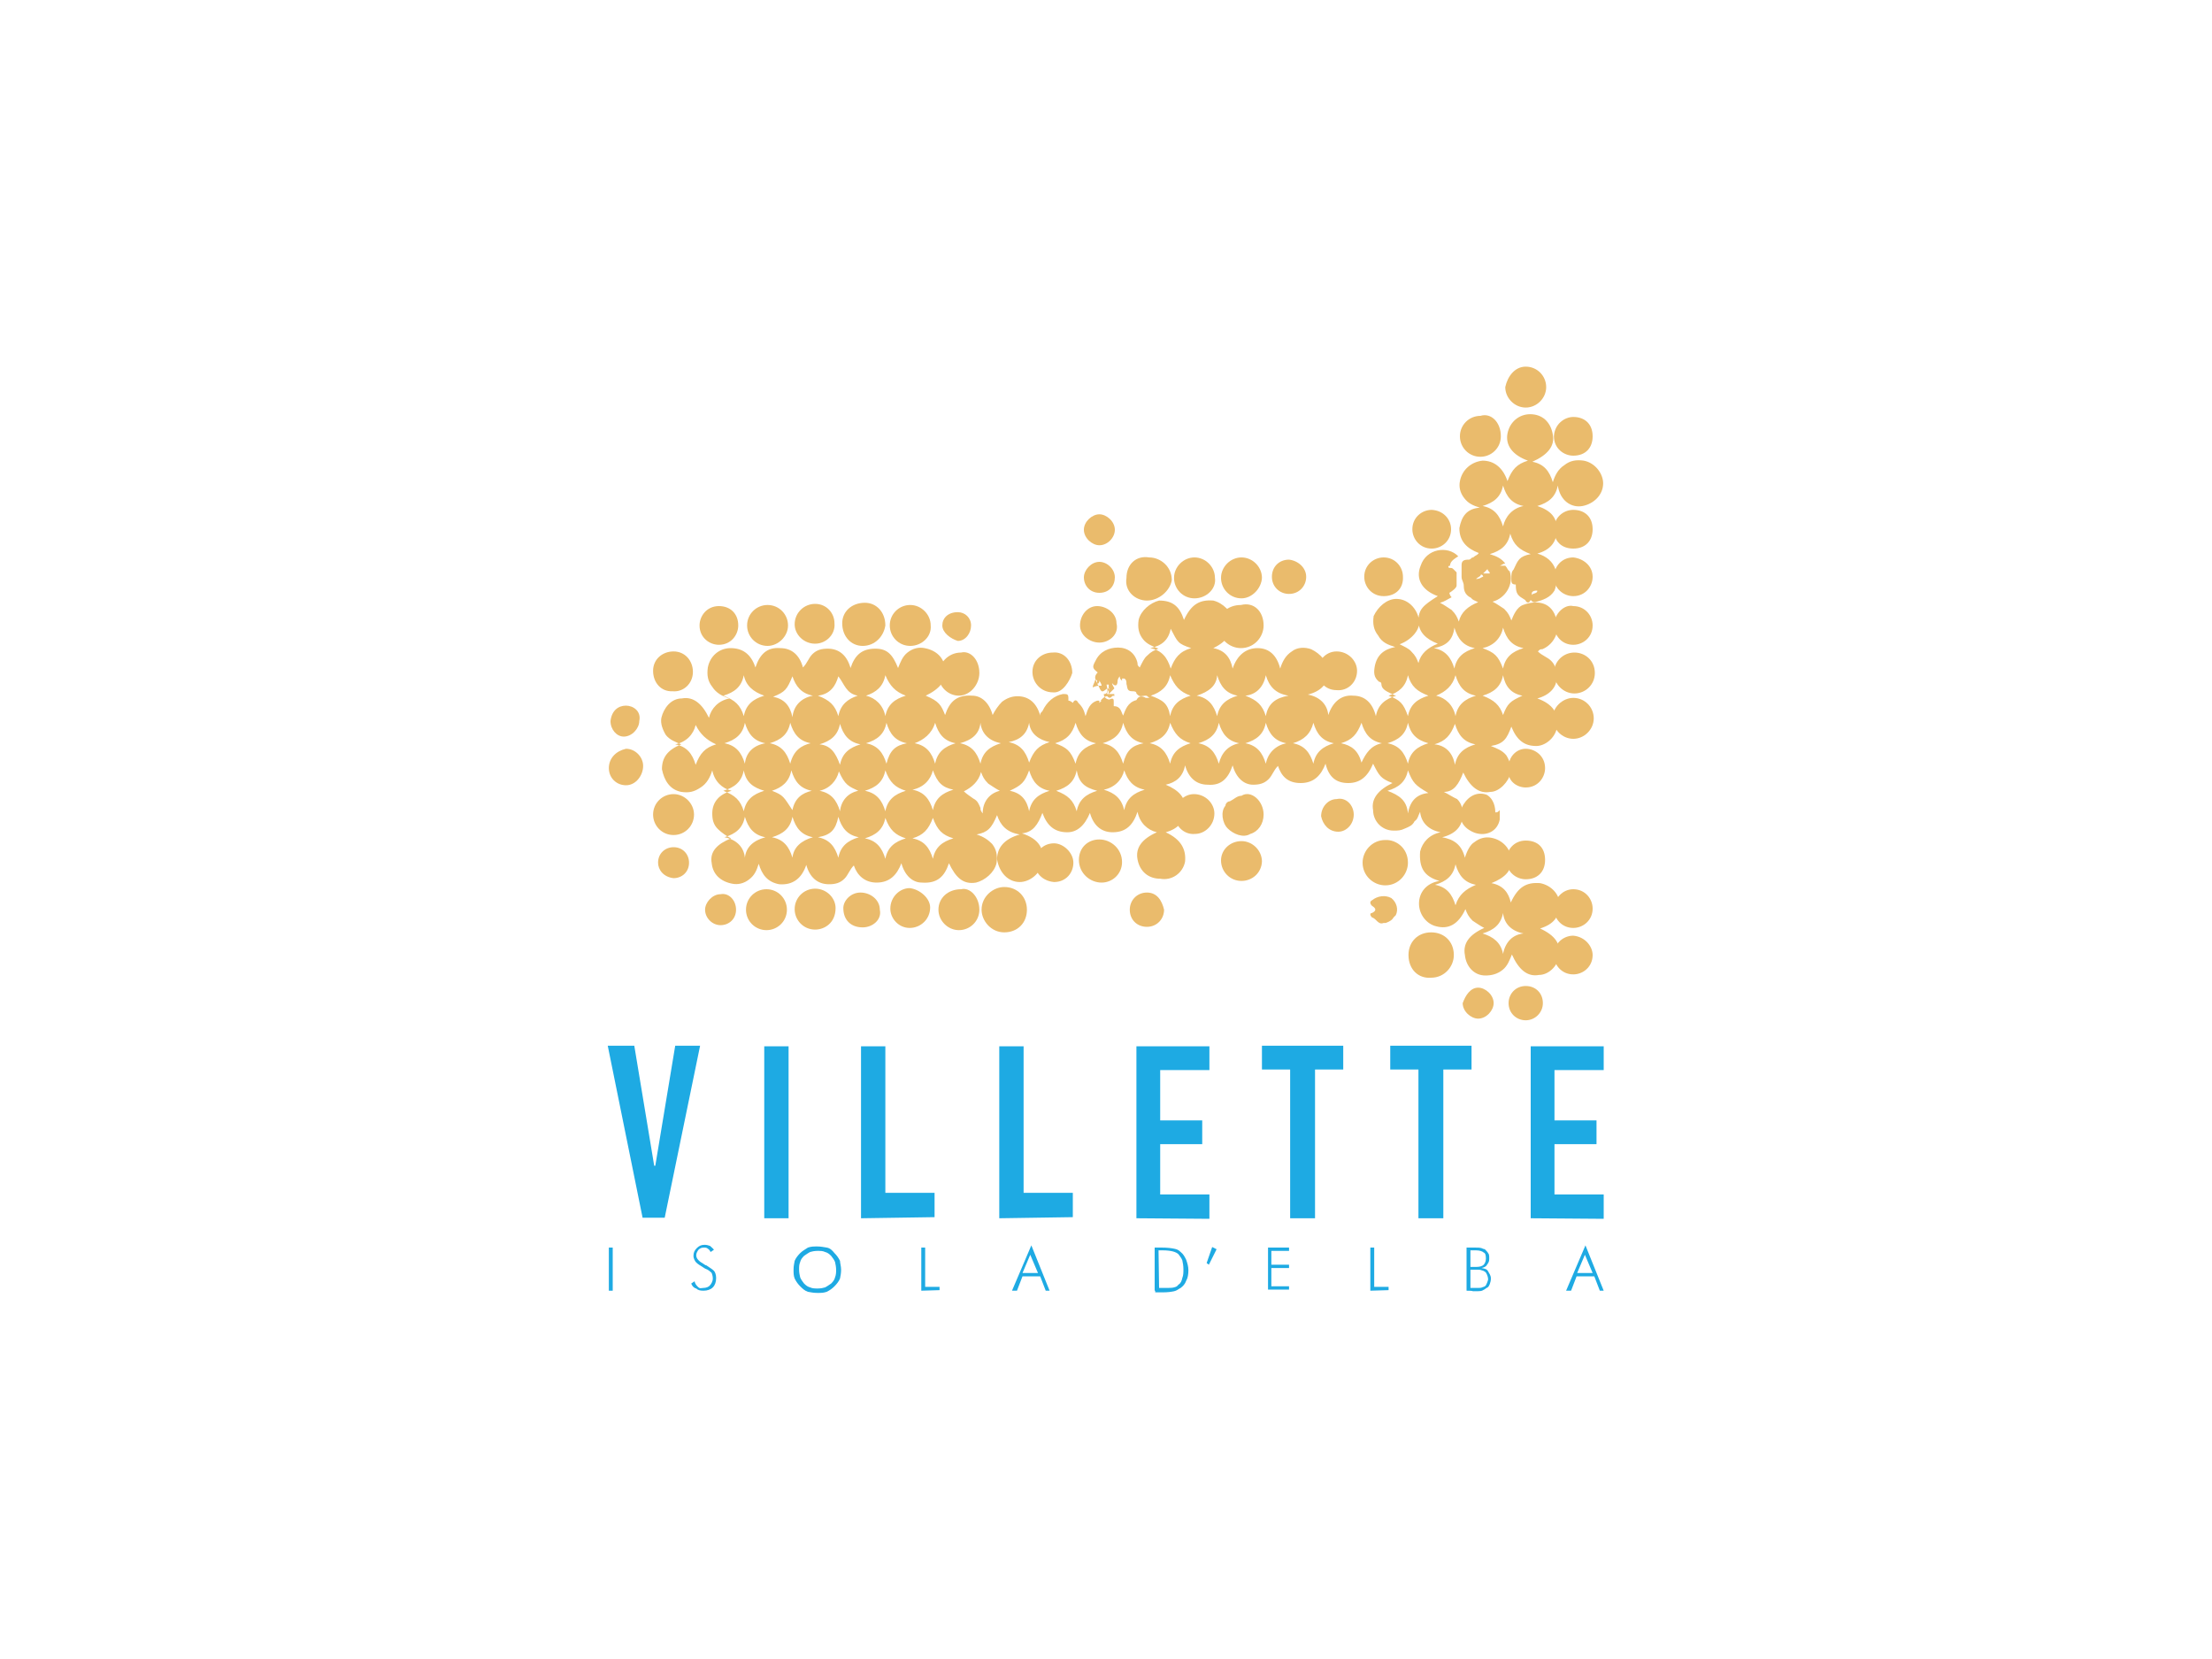 <?xml version="1.0" encoding="utf-8"?>
<!-- Generator: Adobe Illustrator 27.0.0, SVG Export Plug-In . SVG Version: 6.00 Build 0)  -->
<svg version="1.1" id="Livello_1" xmlns="http://www.w3.org/2000/svg" xmlns:xlink="http://www.w3.org/1999/xlink" x="0px" y="0px"
	 viewBox="0 0 400 300" style="enable-background:new 0 0 400 300;" xml:space="preserve">
<style type="text/css">
	.st0{fill:#1EAAE3;}
	.st1{fill:#EABB6C;}
</style>
<g>
	<g>
		<g>
			<path class="st0" d="M110.1,233.4v-7.8h0.7v7.8H110.1z"/>
			<path class="st0" d="M125,232.1l0.6-0.4c0.1,0.4,0.2,0.6,0.6,1s0.6,0.2,1,0.2c0.5,0,1-0.2,1.2-0.5c0.2-0.2,0.5-0.7,0.5-1.2
				c0-0.4-0.1-0.7-0.2-1c-0.2-0.2-0.6-0.6-1.2-0.8c-0.8-0.5-1.3-0.8-1.6-1.1c-0.2-0.2-0.5-0.7-0.5-1.2c0-0.6,0.2-1,0.6-1.4
				c0.4-0.4,0.8-0.6,1.4-0.6c0.4,0,0.7,0.1,1,0.2c0.2,0.2,0.6,0.5,0.7,0.7l-0.6,0.4c-0.1-0.2-0.2-0.4-0.5-0.6
				c-0.2-0.2-0.5-0.2-0.7-0.2c-0.4,0-0.7,0.1-1,0.4c-0.2,0.3-0.4,0.6-0.4,1c0,0.6,0.5,1.1,1.4,1.6c0.2,0.1,0.2,0.2,0.4,0.2
				c0.6,0.4,1.1,0.7,1.4,1c0.2,0.2,0.4,0.7,0.4,1.3c0,0.7-0.2,1.3-0.6,1.7c-0.4,0.4-1,0.6-1.7,0.6c-0.6,0-1-0.1-1.3-0.4
				C125.7,233,125.2,232.7,125,232.1z"/>
			<path class="st0" d="M152.1,229.6c0,0.6-0.1,1.1-0.2,1.6c-0.2,0.5-0.6,1-1,1.4c-0.4,0.4-0.8,0.7-1.4,1c-0.6,0.2-1,0.2-1.7,0.2
				c-0.7,0-1.1-0.1-1.7-0.2c-0.6-0.2-1-0.6-1.4-1c-0.4-0.4-0.7-0.8-1-1.4c-0.2-0.5-0.2-1-0.2-1.6s0.1-1.1,0.2-1.6
				c0.2-0.5,0.6-1,1-1.4c0.4-0.4,0.8-0.6,1.4-1c0.6-0.2,1-0.2,1.7-0.2c0.6,0,1.1,0.1,1.7,0.2s1,0.5,1.4,1c0.4,0.4,0.7,0.8,1,1.4
				C151.9,228.4,152.1,229,152.1,229.6z M147.9,233c0.5,0,1-0.1,1.3-0.2c0.4-0.2,0.8-0.5,1.1-0.7c0.4-0.4,0.6-0.7,0.7-1.1
				c0.2-0.5,0.2-1,0.2-1.4s-0.1-1-0.2-1.4c-0.2-0.5-0.5-0.8-0.7-1.1c-0.4-0.4-0.7-0.6-1.1-0.7c-0.4-0.2-0.8-0.2-1.4-0.2
				c-0.5,0-1,0.1-1.3,0.2c-0.4,0.2-0.8,0.5-1.1,0.7c-0.4,0.4-0.6,0.7-0.7,1.1c-0.2,0.5-0.2,0.8-0.2,1.4c0,0.5,0.1,1,0.2,1.4
				c0.2,0.5,0.5,0.8,0.7,1.1c0.4,0.4,0.7,0.6,1.1,0.7C146.9,233,147.4,233,147.9,233z"/>
			<path class="st0" d="M166.6,233.4v-7.8h0.7v7.1h2.6v0.6L166.6,233.4L166.6,233.4z"/>
			<path class="st0" d="M183,233.4l3.5-8.2l3.3,8.2h-0.7l-1-2.6h-3.2l-1,2.6H183z M184.9,230.2h2.8l-1.4-3.3L184.9,230.2z"/>
			<path class="st0" d="M208.8,233.4v-7.8h1.2c1.1,0,1.8,0.1,2.3,0.2c0.5,0.1,0.8,0.2,1.2,0.6c0.5,0.4,0.7,0.8,1,1.4
				c0.2,0.6,0.4,1.2,0.4,1.9c0,0.7-0.1,1.4-0.4,1.9c-0.2,0.6-0.6,1-1,1.3c-0.4,0.2-0.7,0.5-1.2,0.6c-0.5,0.1-1.1,0.2-2.1,0.2h-0.2
				h-1.1V233.4L208.8,233.4z M209.6,232.9h1c0.8,0,1.4,0,1.7-0.1c0.4-0.1,0.6-0.2,0.8-0.5c0.4-0.2,0.6-0.7,0.7-1.2
				c0.2-0.5,0.2-1,0.2-1.6s-0.1-1.1-0.2-1.6c-0.2-0.5-0.5-0.8-0.7-1.1c-0.2-0.2-0.6-0.4-1-0.5c-0.4-0.1-1-0.2-1.9-0.2h-0.1h-0.6
				L209.6,232.9L209.6,232.9z"/>
			<path class="st0" d="M218.2,228.4l1-2.9l0.8,0.4l-1.4,2.8L218.2,228.4z"/>
			<path class="st0" d="M229.3,233.4v-7.8h3.8v0.6h-3.2v2.5h3.2v0.6h-3.2v3.3h3.2v0.6h-3.8V233.4z"/>
			<path class="st0" d="M247.8,233.4v-7.8h0.7v7.1h2.6v0.6L247.8,233.4L247.8,233.4L247.8,233.4z"/>
			<path class="st0" d="M265.2,233.4v-7.8h1.4c0.6,0,1,0,1.3,0.1c0.2,0.1,0.5,0.2,0.6,0.2c0.2,0.2,0.5,0.5,0.6,0.7
				c0.2,0.2,0.2,0.6,0.2,1c0,0.5-0.1,0.7-0.4,1.1c-0.2,0.4-0.6,0.5-1,0.6c0.6,0.1,1,0.2,1.2,0.6c0.2,0.4,0.5,0.7,0.5,1.3
				c0,0.4-0.1,0.7-0.2,1c-0.1,0.2-0.2,0.6-0.6,0.7c-0.2,0.2-0.6,0.4-0.8,0.5c-0.2,0.1-1,0.1-1.7,0.1
				C266.5,233.4,265.2,233.4,265.2,233.4z M265.9,229.1h1c0.6,0,1.1-0.1,1.4-0.4c0.2-0.2,0.4-0.6,0.4-1.1c0-0.6-0.1-1-0.4-1.1
				c-0.2-0.2-0.7-0.4-1.4-0.4h-1V229.1z M265.9,232.9h1c0.6,0,1,0,1.1-0.1c0.2-0.1,0.4-0.1,0.5-0.2c0.2-0.1,0.2-0.2,0.4-0.6
				c0.1-0.3,0.2-0.5,0.2-0.7c0-0.2-0.1-0.6-0.2-0.8c-0.1-0.2-0.2-0.5-0.5-0.6c-0.1-0.1-0.2-0.1-0.5-0.2c-0.2-0.1-0.5-0.1-0.8-0.1
				h-0.2h-1V232.9L265.9,232.9z"/>
			<path class="st0" d="M283.2,233.4l3.5-8.2l3.3,8.2h-0.7l-1-2.6h-3.2l-1,2.6H283.2z M285.2,230.2h2.8l-1.4-3.3L285.2,230.2z"/>
		</g>
		<g>
			<path class="st0" d="M126.6,189.1l-6.4,31.1h-4l-6.3-31.1h4.8l3.6,21.7h0.2l3.6-21.7H126.6z"/>
			<path class="st0" d="M138.2,220.3v-31.1h4.4v31.1C142.7,220.3,138.2,220.3,138.2,220.3z"/>
			<path class="st0" d="M155.7,220.3v-31.1h4.4v26.5h8.9v4.4L155.7,220.3L155.7,220.3z"/>
			<path class="st0" d="M180.7,220.3v-31.1h4.4v26.5h8.9v4.4L180.7,220.3L180.7,220.3z"/>
			<path class="st0" d="M205.5,220.3v-31.1h13.2v4.3h-8.9v9.1h7.6v4.3h-7.6v9.1h8.9v4.4L205.5,220.3L205.5,220.3z"/>
			<path class="st0" d="M233.3,220.3v-26.9h-5.1v-4.3h14.7v4.3h-5.1v26.9H233.3L233.3,220.3z"/>
			<path class="st0" d="M256.5,220.3v-26.9h-5.1v-4.3h14.7v4.3h-5.1v26.9H256.5L256.5,220.3z"/>
			<path class="st0" d="M276.8,220.3v-31.1H290v4.3h-8.9v9.1h7.6v4.3h-7.6v9.1h8.9v4.4L276.8,220.3L276.8,220.3z"/>
		</g>
		<g>
			<path class="st1" d="M262.2,102.7c0.4,0,0.4,0,0.8,0.4l0.4,0.4c0,0.8,0,1.7,0,2.4c0,0.4-0.8,1-1.3,1.3c0,0,0,0.4,0.4,0.8
				c-0.8,0.4-1.3,0.8-2.1,1c0.8,0.4,1.3,0.8,2.1,1.3c0.8,0.8,1,1.3,1.3,2.1c0.4-1.7,1.7-2.8,3.5-3.5c-0.8-0.4-1-0.4-1.3-0.8
				c-0.8-0.4-1.3-1-1.3-2.1c0-0.8-0.4-1-0.4-1.7s0-1.3,0-2.1c0-0.8,0.4-1,1.3-1c0.4,0,0.4-0.4,0.8-0.4c0.4-0.4,0.8-0.4,1-0.8
				c-2.1-0.8-3.5-2.1-3.5-4.5c0.4-2.1,1.3-3.5,3.7-3.7c-1.3-0.4-2.1-0.8-2.8-1.7c-0.8-1-1-2.1-0.8-3.1c0.4-2.1,2.1-3.5,4.1-3.7
				c2.1,0,3.7,1.3,4.5,3.7c0.8-2.1,1.7-3.1,3.7-3.7c-2.8-1-4.1-2.8-3.7-4.9c0.4-2.1,2.1-3.5,4.1-3.5c2.1,0,3.7,1.3,4.1,3.7
				c0.4,2.1-1,3.7-3.7,4.9c2.1,0.4,3.1,1.7,3.7,3.7c0.4-1.3,1-2.4,2.1-3.1c1-0.8,2.1-1,3.5-0.8c2.1,0.4,3.5,2.4,3.5,4.1
				c0,2.1-1.7,3.7-3.7,4.1c-2.1,0.4-4.1-1-4.5-3.7c-0.4,2.1-1.7,3.1-3.7,3.7c2.4,0.8,3.7,2.1,3.5,4.5c0,2.1-1.3,3.5-3.5,4.1
				c3.5,1,4.1,4.1,3.1,6.7c-0.8,1.3-2.1,1.7-3.5,2.1c-0.4,0-0.4,0-0.8-0.4c-0.4,0.8-0.8,0.4-1,0c-1.3-0.8-1.7-1-1.7-2.8
				c-0.8,0-0.8-0.4-0.8-1c0-0.8,0-1.3,0.4-1.7c0.8-1.7,1-2.4,3.1-2.8c-2.1-0.8-3.1-1.7-3.7-3.7c-0.4,2.1-1.7,3.1-3.7,3.7
				c1.3,0.4,2.1,0.8,2.8,1.7c-0.4,0-0.8,0.4-1,0.4c0.4,0,1,0,1,0c0.4,0.4,0.4,0.8,0.8,1c0.8,2.4-0.8,4.9-3.1,5.5
				c0.8,0.4,1.3,0.8,2.1,1.3c0.8,0.8,1,1.3,1.3,2.1c0.4-1,1-2.4,2.1-2.8c2.1-0.8,4.9-0.8,5.9,2.1c1,2.1,0,4.9-2.4,5.9
				c-0.4,0-0.4,0-0.8,0.4c0.8,0.8,1.7,1,2.4,1.7c0.8,0.8,1,1.7,1,3.1c0,1.7-1.3,3.1-3.5,3.7c2.8,1,4.1,2.8,3.5,5.5
				c-0.4,1.7-2.1,3.1-3.7,3.1c-2.1,0-3.5-1-4.5-3.5c-0.8,2.1-1.3,3.1-3.7,3.5c1,0.4,2.1,0.8,2.8,1.7c0.6,1,1,2.1,0.8,3.1
				c-0.4,1.7-2.1,3.5-3.7,3.5c-2.1,0.4-3.7-1-4.9-3.5c-0.8,2.1-1.7,3.5-3.5,3.5c0.8,0.4,1.7,1,2.4,1.3c0.8,0.8,1,1.7,1,2.8
				c0,2.1-1.3,3.5-3.7,4.1c2.1,0.4,3.5,1.3,4.1,3.7c0.4-1.3,1-2.4,1.7-2.8c1-0.8,2.1-1,3.1-0.8c2.1,0.4,3.5,2.1,3.5,3.7
				c0.4,2.1-1,3.5-3.5,4.5c2.1,0.4,3.1,1.7,3.5,3.5c1.3-2.8,2.8-3.7,5.3-3.5c2.1,0.4,3.5,2.1,3.5,3.7c0,2.4-1,3.7-3.5,4.5
				c2.8,1.3,3.7,2.8,3.5,4.9c-0.4,2.1-2.1,3.5-3.7,3.5c-2.1,0.4-3.7-1-4.9-3.7c-0.4,1-0.8,2.1-1.7,2.8c-1,0.8-2.1,1-3.1,1
				c-2.1,0-3.5-1.7-3.7-3.7c-0.4-2.1,0.8-3.7,3.5-4.9c-0.8-0.4-1.3-0.8-2.1-1.3c-0.8-0.8-1-1.3-1.3-2.1c-1.3,2.8-3.1,3.7-5.3,3.1
				c-1.7-0.4-3.1-2.1-3.1-4.1s1.3-3.7,3.7-4.1c-2.8-0.8-3.7-2.4-3.5-5.3c0.4-1.7,1.7-3.1,3.7-3.5c-2.1-0.4-3.5-1.7-3.7-3.7
				c-0.4,0.8-0.4,1.3-1,1.7c-0.4,0.8-1,1-1.7,1.3c-0.8,0.4-1.3,0.4-2.1,0.4c-2.1,0-3.7-1.7-3.7-3.7c-0.4-2.1,1-3.7,3.5-4.9
				c-2.1-0.8-2.4-1.3-3.5-3.5c-1,2.4-2.4,3.5-4.5,3.5s-3.5-1-4.1-3.5c-0.8,2.1-2.1,3.5-4.5,3.5c-2.4,0-3.5-1.3-4.1-3.1
				c-0.8,0.8-1,1.7-1.7,2.4c-0.8,0.8-1.7,1-2.8,1c-1.7,0-3.1-1.3-3.7-3.5c-0.8,2.4-2.1,3.7-4.5,3.5c-2.1,0-3.5-1.3-4.1-3.5
				c-0.4,2.1-1.7,3.1-3.5,3.5c2.4,1,3.7,2.4,3.5,4.5c0,2.1-1.3,3.5-3.5,4.1c2.8,1.3,3.7,3.1,3.5,5.3c-0.4,2.1-2.4,3.5-4.5,3.1
				c-2.1,0-3.7-1.3-4.1-3.5c-0.4-2.1,0.8-3.7,3.5-4.9c-1.7-0.4-3.1-1.7-3.5-3.7c-0.8,2.4-2.1,3.7-4.5,3.7c-2.1,0-3.5-1.3-4.1-3.5
				c-1,2.4-2.4,3.5-4.1,3.5c-2.4,0-3.7-1.3-4.5-3.5c-0.8,2.1-1.7,3.5-3.7,3.7c3.1,1,4.1,2.8,3.7,5.3c-0.4,2.1-2.4,3.5-4.1,3.5
				c-2.1,0-3.7-1.7-4.1-4.1c0-2.1,1.3-3.7,4.1-4.5c-2.4-0.4-3.5-1.7-4.1-3.5c-1,2.4-1.7,3.1-3.7,3.5c1.3,0.4,2.1,1,2.8,1.7
				c0.8,1,1,2.1,0.8,3.5c-0.4,1.7-2.1,3.1-3.7,3.5c-2.4,0.4-3.7-1-4.9-3.5c-0.8,2.4-2.1,3.7-4.9,3.5c-1.7,0-3.1-1.3-3.7-3.5
				c-0.8,2.1-2.1,3.5-4.5,3.5c-2.1,0-3.5-1.3-4.1-3.1c-0.8,0.8-1,1.7-1.7,2.4c-0.8,0.8-1.7,1-2.8,1c-2.1,0-3.5-1.3-4.1-3.5
				c-0.8,2.4-2.4,3.7-4.9,3.5c-2.1-0.4-3.1-1.7-3.7-3.7c-0.4,1.3-0.8,2.1-1.7,2.8c-1,0.8-2.1,1-3.1,0.8c-2.1-0.4-3.5-1.7-3.7-3.7
				c-0.4-2.1,1-3.5,3.5-4.5c-0.8-0.4-1.7-1-2.4-1.7c-0.8-0.8-1-1.7-1-2.8c0-2.1,1.3-3.5,3.5-4.1c-1.7-0.4-3.1-1.7-3.5-3.7
				c-0.4,1.3-1,2.4-2.1,3.1c-1.2,0.8-2.1,1-3.5,0.8c-2.1-0.4-3.1-2.1-3.5-4.1c0-2.1,1-3.5,3.5-4.5c-1-0.4-2.1-0.8-2.8-1.7
				c-0.6-1-1-2.1-0.8-3.1c0.4-1.7,1.7-3.5,3.7-3.5c2.1-0.4,3.7,1,4.9,3.5c0.4-1.7,1.7-3.1,3.7-3.5c-1.3-0.4-2.4-1-3.1-2.1
				c-0.8-1-1-2.1-0.8-3.5c0.4-2.1,2.1-3.5,4.1-3.5c2.1,0,3.7,1,4.5,3.5c0.8-2.4,2.1-3.7,4.5-3.5c2.1,0,3.5,1.3,4.1,3.5
				c0.8-0.8,1-1.7,1.7-2.4c0.8-0.8,1.7-1,2.8-1c2.1,0,3.5,1.3,4.1,3.5c0.8-2.4,2.1-3.5,4.5-3.5c2.1,0,3.1,1,4.1,3.5
				c0.4-1,0.8-2.1,1.7-2.8c1-0.8,2.1-1,3.1-0.8c2.1,0.4,3.5,1.7,3.7,3.7c0.4,2.1-1,3.7-3.5,4.9c2.4,1,2.8,1.7,3.5,3.5
				c0.8-2.4,2.1-3.7,4.9-3.5c1.7,0,3.1,1.3,3.7,3.5c0.4-0.8,1-1.7,1.7-2.4c0.8-0.6,1.7-1,2.8-1c2.1,0,3.5,1.3,4.1,3.5
				c0-0.4,0-0.4,0.4-0.8c0.8-1.7,2.1-2.8,3.7-3.1c0.8,0,1,0,1,0.8v0.4c0.4,0,0.8,0.4,0.8,0.4c0.4-0.8,0.8-0.4,1,0
				c0.8,0.8,1,1.3,1.3,2.4c0.4-1.3,0.8-2.4,2.1-2.8l0,0h0.4v0.4l0.4-0.4l0,0h-0.2l0.4-0.4c0,0,0.4-0.4,0.8-0.4
				c0.8,0.8,0.8-0.4,1.3,0c0,0,0,0,0-0.4c-0.4,0-1,0-1.3,0c0-0.4,0.4-0.8,0.4-1c-0.4,0-0.4,0-0.4,0c-1,0.8-1,0.8-1.7-0.8
				c-0.4-0.8-0.8-1.3,0-2.1c0,0,0-0.4,0-0.8c0,0,0,0.4,0,0.8c-1-0.8-1-1-0.4-2.1c0.8-1.7,2.4-2.4,4.1-2.4c1.7,0,3.1,1,3.5,2.8
				c0,0.4,0,0.4,0.4,0.8c0.4-0.8,0.8-1.7,1.3-2.1c0.8-0.8,1.3-1,2.1-1.3c-1-0.4-2.1-0.8-2.8-1.7c-0.8-1-1-2.1-0.8-3.5
				c0.4-1.7,2.1-3.1,3.7-3.5c2.4,0,3.7,1,4.5,3.5c1.3-2.8,2.8-3.7,5.3-3.5c1.7,0.4,3.5,2.1,3.5,3.7c0,2.1-1,3.7-3.5,4.9
				c2.1,0.4,3.1,1.7,3.5,3.7c0.8-2.4,2.4-3.7,4.5-3.7s3.5,1.3,4.1,3.7c0.4-1.3,1-2.4,2.1-3.1c1-0.8,2.4-0.8,3.5-0.4
				c1.7,0.8,3.1,2.4,3.1,4.1c0,2.1-1.3,3.5-3.7,4.1c2.1,0.4,3.5,1.7,3.7,3.7c0.8-2.4,2.4-3.7,4.5-3.5c2.1,0,3.5,1.3,4.1,3.7
				c0.4-2.1,1.7-3.1,3.7-3.7c-0.4,0-0.8-0.4-1-0.4c-0.8-0.4-1.7-0.8-1.7-1.7c0,0,0-0.4-0.4-0.4c-1-0.8-1-1.7-0.8-2.8
				c0.4-2.1,1.7-3.1,3.7-3.5c-1.3-0.4-2.4-0.8-3.1-2.1c-0.8-1-1-2.1-0.8-3.5c0.8-1.7,2.4-3.1,4.1-3.1c2.1,0,3.7,1.7,4.1,3.7
				c0.4,1.7-1.3,3.7-3.5,4.5c0.8,0.4,1.7,0.8,2.1,1.3c0.8,0.8,1,1.3,1.3,2.1c0.4-1.7,1.7-2.8,3.5-3.5c-2.1-0.8-3.5-2.1-3.5-4.1
				c0-2.1,0.8-2.8,3.5-4.5c-2.8-1-4.1-3.1-3.1-5.5c1-3.1,4.9-3.7,6.8-1.7C262.2,101.5,262.2,101.9,262.2,102.7c0-0.4,0-0.4,0-0.4
				C261.8,102.3,261.8,102.7,262.2,102.7c-0.4,0-0.4,0-0.4,0S261.8,102.7,262.2,102.7z M199.6,125.5c0,0.8,0.8,1,1,1
				c0.8-0.4,0.8,0,0.8,0.4s0,0.4,0,0.8c1.3,0,1.3,1,1.7,1.7c0.4-1,0.8-2.4,2.4-2.8l0,0c0.4-0.8,1-0.8,1.7-0.4c0,0,0.4,0,0.8,0
				c-0.4,0-0.4-0.4-0.8-0.4c-0.8,0-1,0.4-1.7-0.4c0-0.4-0.4-0.4-0.8-0.4c-1,0-0.8-0.8-1-1.3c0-0.4,0-0.8-0.4-1c0,0,0,0-0.4,0v0.4
				c-0.4-0.4-0.4-0.4-0.4-0.8c-0.4,0.4-0.4,0.8-0.4,0.8c0,1.3-0.8,0.8-1,0.4l0,0c0,0.4,0.4,0.8,0.4,1c-0.4,0.4-0.8,0.8-1,1
				c0-0.8,0-1,0-1.7c0,0,0,0-0.4,0C200.2,124.4,200.6,125.5,199.6,125.5z M254.6,139.3c-0.4,2.1-1.7,3.1-3.7,3.7
				c2.1,0.8,3.5,1.7,3.7,4.1c0.4-2.4,1.7-3.5,3.7-3.7C255.9,142,255.5,141.6,254.6,139.3z M180.8,143c-0.8-0.4-1.3-0.8-2.1-1.3
				c-0.8-0.8-1-1.3-1.3-2.1c-0.4,1.7-1.7,2.8-3.1,3.5c0.4,0.4,1,0.8,1.7,1.3c0.8,0.4,1,1,1.3,1.7c0,0.4,0,0.4,0.4,1
				C177.7,144.8,179.1,143.4,180.8,143z M233,125.8c-2.4-0.4-3.5-1.7-4.1-3.7c-0.4,2.1-1.7,3.5-3.7,3.7c2.1,0.8,3.1,1.7,3.7,3.7
				C229.3,127.2,230.7,126.2,233,125.8z M271.8,172.5c0.4-2.1,1.7-3.5,3.7-3.7c-2.1-0.4-3.5-1.7-3.7-3.7c-0.4,2.1-1.7,3.1-3.7,3.7
				C270,169.4,271.4,170.4,271.8,172.5z M147.9,125.8c2.1,0.8,3.1,1.7,3.7,3.7c0.4-2.1,1.7-3.1,3.5-3.7c-2.1-0.4-2.4-2.1-3.5-3.5
				C151.1,124,150.2,125.5,147.9,125.8z M190.8,134.4c2.1,0.8,2.8,1.3,3.7,3.7c0.4-2.1,1.7-3.1,3.7-3.7c-2.1-0.4-3.1-1.7-3.7-3.7
				C193.9,132.7,192.9,133.8,190.8,134.4z M173.6,134.4c2.1,0.4,3.1,1.7,3.7,3.7c0.4-2.1,1.7-3.1,3.7-3.7c-2.1-0.4-3.5-1.7-3.7-3.7
				C177.1,132.7,175.8,133.8,173.6,134.4z M263.1,138.3c0.4-2.1,1.7-3.1,3.7-3.7c-2.1-0.4-3.1-1.7-3.7-3.7c-0.8,2.1-1.7,3.1-3.7,3.7
				C261.4,134.8,262.7,136.1,263.1,138.3z M186.1,130.7c-0.4,2.1-1.7,3.1-3.7,3.5c2.1,0.4,3.1,1.7,3.7,3.7c0.8-2.1,1.7-3.1,3.7-3.7
				C187.9,133.8,186.3,132.7,186.1,130.7z M147.9,151.4c2.1,0.4,3.1,1.7,3.7,3.7c0.4-2.1,1.7-3.1,3.7-3.7c-2.1-0.4-3.1-1.7-3.7-3.7
				C151.1,150.1,150.2,151,147.9,151.4z M138.4,151.4c-2.1-0.4-3.1-1.7-3.7-3.7c-0.4,2.1-1.7,3.1-3.7,3.7c2.1,0.4,3.5,1.7,3.7,3.7
				C134.9,153.2,136.2,152,138.4,151.4z M182.6,143c2.1,0.4,3.1,1.7,3.5,3.7c0.4-2.1,1.7-3.1,3.7-3.7c-2.1-0.4-3.1-1.7-3.7-3.7
				C185.3,141.5,184.7,142,182.6,143z M203.3,146.5c0.4-2.1,1.7-3.1,3.7-3.7c-2.1-0.4-3.1-1.7-3.7-3.5c-0.4,1.7-1.7,3.1-3.7,3.5
				C201.6,143.4,202.8,144.4,203.3,146.5z M168.7,139.3c-0.4,1.7-1.7,3.1-3.7,3.5c2.1,0.4,3.1,1.7,3.7,3.7c0.4-2.1,1.7-3.1,3.7-3.7
				C170.4,142.4,169.5,141.5,168.7,139.3z M211.6,122.1c-0.4,2.1-1.7,3.1-3.5,3.7c2.1,0.8,3.1,1.3,3.5,3.7c0.4-2.1,1.7-3.1,3.7-3.7
				C213.3,125.1,212.4,124,211.6,122.1z M147,125.8c-2.1-0.4-3.1-1.7-3.7-3.5c-1,2.4-1.3,2.8-3.5,3.7c2.1,0.4,3.1,1.7,3.5,3.7
				C143.5,127.6,144.9,126.2,147,125.8z M259.7,125.8c1.7,0.4,3.1,1.7,3.5,3.7c0.4-2.1,1.7-3.1,3.7-3.7c-2.1-0.4-3.1-1.7-3.7-3.7
				C262.7,124,261.4,125.1,259.7,125.8z M138.4,134.4c-2.1-0.4-3.1-1.7-3.7-3.7c-0.4,2.1-1.7,3.1-3.7,3.7c2.1,0.4,3.1,1.7,3.7,3.7
				C134.9,136.1,136.2,134.8,138.4,134.4z M143.3,146.5c0.4-2.1,1.7-3.1,3.5-3.5c-2.1-0.4-3.1-1.7-3.7-3.7c-0.4,2.1-1.7,3.1-3.5,3.7
				C141.7,143.8,141.7,144.1,143.3,146.5z M206.8,134.4c-2.1-0.4-3.1-1.7-3.7-3.7c-0.4,2.1-1.7,3.1-3.7,3.7c2.1,0.4,3.1,1.7,3.7,3.7
				C203.7,135.7,204.7,134.8,206.8,134.4z M275.3,125.8c-2.1-0.4-3.1-1.7-3.5-3.7c-0.4,2.1-1.7,3.1-3.7,3.7c2.1,0.8,3.1,1.7,3.7,3.5
				C272.6,127.2,273.1,126.8,275.3,125.8z M275.5,91.5c-2.1-0.4-3.1-1.7-3.7-3.7c-0.4,2.1-1.7,3.1-3.7,3.7c2.1,0.4,3.1,1.7,3.7,3.7
				C272.2,93.4,273.5,91.9,275.5,91.5z M165.4,134.4c2.1,0.4,3.1,1.7,3.7,3.7c0.4-2.1,1.7-3.1,3.7-3.7c-2.1-0.4-3.1-1.7-3.7-3.7
				C168.5,132.7,167,133.8,165.4,134.4z M160.1,147.9c-0.4,2.1-1.7,3.1-3.7,3.7c2.1,0.4,3.1,1.7,3.7,3.7c0.4-2.1,1.7-3.1,3.7-3.7
				C161.9,151,160.9,150.1,160.1,147.9z M268.1,117.2c2.1,0.8,2.8,1.3,3.7,3.7c0.4-2.1,1.7-3.1,3.7-3.7c-2.1-0.4-3.1-1.7-3.7-3.7
				C271.4,115.5,270,116.8,268.1,117.2z M233.8,134.4c2.1,0.4,3.1,1.7,3.7,3.7c0.4-2.1,1.7-3.1,3.7-3.7c-2.1-0.4-3.1-1.7-3.7-3.7
				C237,132.7,235.8,133.8,233.8,134.4z M160.1,122.1c-0.4,2.1-1.7,3.1-3.5,3.7c1.7,0.4,3.1,1.7,3.5,3.7c0.4-2.1,1.7-3.1,3.7-3.7
				C161.9,125.1,160.9,124,160.1,122.1z M246.2,137.9c0.8-1.7,1.7-3.1,3.7-3.5c-2.1-0.4-3.1-1.7-3.7-3.7c-0.8,2.1-1.7,3.1-3.7,3.7
				C244.4,134.8,245.6,135.7,246.2,137.9z M232.6,134.4c-2.1-0.4-3.1-1.7-3.7-3.7c-0.4,2.1-1.7,3.1-3.7,3.7c2.1,0.4,3.1,1.7,3.7,3.7
				C229.3,136.1,230.7,134.8,232.6,134.4z M160.1,139.3c-0.4,2.1-1.7,3.1-3.7,3.7c2.1,0.4,3.1,1.7,3.7,3.7c0.4-2.1,1.7-3.1,3.7-3.7
				C161.9,142.4,160.9,141.5,160.1,139.3z M147,151.4c-2.1-0.4-3.1-1.7-3.7-3.7c-0.4,2.1-1.7,3.1-3.7,3.7c2.1,0.4,3.1,1.7,3.7,3.7
				C143.5,153.2,144.9,152,147,151.4z M168.7,147.9c-0.8,2.1-1.7,3.1-3.7,3.7c2.1,0.4,3.1,1.7,3.7,3.7c0.4-2.1,1.7-3.1,3.7-3.7
				C170.4,151,169.5,150.1,168.7,147.9z M146.6,134.4c-2.1-0.4-3.1-1.7-3.7-3.7c-0.4,2.1-1.7,3.1-3.7,3.7c2.1,0.4,3.1,1.7,3.7,3.7
				C143.5,135.7,144.9,134.8,146.6,134.4z M259.3,117.2c2.1,0.4,3.1,1.7,3.7,3.7c0.4-2.1,1.7-3.1,3.7-3.7c-2.1-0.4-3.1-1.7-3.7-3.7
				C262.7,115.9,261.4,116.8,259.3,117.2z M266.9,160c-2.1-0.4-3.1-1.7-3.7-3.7c-0.4,2.1-1.7,3.1-3.7,3.7c2.1,0.4,3.1,1.7,3.7,3.7
				C263.8,161.8,265,160.8,266.9,160z M194.7,139.3c-0.4,2.1-1.7,3.1-3.7,3.7c2.1,0.8,3.1,1.7,3.7,3.7c0.4-2.1,1.7-3.1,3.7-3.7
				C196.1,142.4,195.1,141.5,194.7,139.3z M254.6,129.5c0.4-2.1,1.7-3.1,3.7-3.7c-2.1-0.8-3.1-1.7-3.7-3.7c-0.4,2.1-1.7,3.1-3.5,3.7
				C253.2,126.6,253.8,127.2,254.6,129.5z M164,134.4c-2.1-0.4-3.1-1.7-3.7-3.7c-0.4,2.1-1.7,3.1-3.7,3.7c2.1,0.4,3.1,1.7,3.7,3.7
				C160.9,135.7,161.9,134.8,164,134.4z M215.4,117.2c-2.4-0.8-2.4-1-3.7-3.5c-0.4,2.1-1.7,3.1-3.7,3.5c2.1,0.4,3.1,1.7,3.7,3.7
				C212.4,119,213.3,117.8,215.4,117.2z M216.4,125.8c2.1,0.4,3.1,1.7,3.7,3.7c0.4-2.1,1.7-3.1,3.7-3.7c-2.1-0.4-3.1-1.7-3.7-3.7
				C220,124,218.6,125.1,216.4,125.8z M254.6,130.7c-0.4,2.1-1.7,3.1-3.7,3.7c2.1,0.4,3.1,1.7,3.7,3.7c0.4-2.1,1.7-3.1,3.7-3.7
				C256.1,133.8,255.1,132.7,254.6,130.7z M211.6,130.7c-0.4,2.1-1.7,3.1-3.7,3.7c2.1,0.4,3.1,1.7,3.7,3.7c0.4-2.1,1.7-3.1,3.7-3.7
				C213.3,133.8,212.4,132.7,211.6,130.7z M134.5,139.3c-0.4,2.1-1.7,3.1-3.7,3.7c2.1,0.8,3.1,1.7,3.7,3.7c0.4-2.1,1.7-3.1,3.7-3.7
				C136.2,142.4,134.9,141.5,134.5,139.3z M151.9,138.3c0.4-2.1,1.7-3.1,3.7-3.7c-2.1-0.4-3.1-1.7-3.7-3.7c-0.4,2.1-1.7,3.1-3.7,3.7
				C150.2,134.8,151.1,136.1,151.9,138.3z M125.8,131.1c-0.4,1.7-1.7,3.1-3.7,3.5c2.1,0.4,3.1,1.7,3.7,3.7c0.8-2.1,1.7-3.1,3.7-3.7
				C127.7,133.8,126.6,132.7,125.8,131.1z M155.2,143c-1.7-0.8-2.4-1-3.5-3.5c-0.4,1.7-1.7,3.1-3.5,3.5c2.1,0.4,3.1,1.7,3.7,3.7
				C152.1,144.8,153.3,143.4,155.2,143z M134.5,122.1c-0.4,2.1-1.7,3.1-3.7,3.7c2.1,0.8,3.1,1.7,3.7,3.7c0.4-2.1,1.7-3.1,3.7-3.7
				C136.2,125.1,134.9,124,134.5,122.1z M224.1,134.4c-2.1-0.4-3.1-1.7-3.7-3.7c-0.4,2.1-1.7,3.1-3.7,3.7c2.1,0.4,3.1,1.7,3.7,3.7
				C220.9,136.1,222.1,134.8,224.1,134.4z M199.2,124c0-0.4-0.4-0.8-0.4-1c0,0.4,0,0.4-0.4,0.8v-0.4v-0.4c0,0,0,0-0.4,0
				c0,0.4-0.4,0.8-0.4,1.3C198.3,124,198.4,124,199.2,124z M266.9,104.7C266.9,104.7,266.9,105.1,266.9,104.7c0.8,0,1-0.4,1.3-0.4
				c0,0,0-0.4-0.4-0.4C267.7,104.3,267.3,104.3,266.9,104.7z M269.4,103.7c0-0.4-0.4-0.4-0.4-0.8c-0.4,0.4-0.4,0.4-0.8,0.8
				C268.6,103.7,269,103.7,269.4,103.7z M278,106.8c-0.4,0-0.8,0-1,0.4v0.4C277.2,107.2,278,107.4,278,106.8z"/>
			<path class="st1" d="M185.7,164.5c0,2.4-1.7,4.1-4.1,4.1s-4.1-2.1-4.1-4.1c0-2.4,2.1-4.1,4.1-4.1
				C184,160.4,185.7,162.2,185.7,164.5z"/>
			<path class="st1" d="M254.7,172.7c0-2.4,1.7-4.1,4.1-4.1c2.4,0,4.1,1.7,4.1,4.1c0,2.1-1.7,4.1-4.1,4.1
				C256.5,177,254.7,175.3,254.7,172.7z"/>
			<path class="st1" d="M254.6,156c0,2.1-1.7,4.1-4.1,4.1c-2.1,0-4.1-1.7-4.1-4.1c0-2.1,1.7-4.1,4.1-4.1
				C252.4,151.8,254.6,153.3,254.6,156z"/>
			<path class="st1" d="M207.4,108.6c-2.1,0-4.1-1.7-3.7-4.1c0-2.4,1.7-4.1,4.1-3.7c2.1,0,4.1,1.7,4.1,4.1
				C211.6,106.8,209.6,108.6,207.4,108.6z"/>
			<path class="st1" d="M228.5,113.1c0,2.1-1.7,4.1-4.1,4.1c-2.1,0-4.1-1.7-4.1-4.1c0-2.1,1.7-3.7,4.1-3.7
				C226.8,108.8,228.5,110.6,228.5,113.1z"/>
			<path class="st1" d="M177.1,121.7c0,2.1-1.7,4.1-3.7,4.1s-3.7-1.7-3.7-3.7c0-2.1,1.7-4.1,4.1-4.1
				C175.4,117.6,177.1,119.2,177.1,121.7z"/>
			<path class="st1" d="M198.8,151.8c2.1,0,4.1,1.7,4.1,4.1c0,2.1-1.7,3.7-3.7,3.7c-2.1,0-4.1-1.7-4.1-4.1
				C195.1,153.3,196.7,151.8,198.8,151.8z"/>
			<path class="st1" d="M134.9,164.5c0-2.1,1.7-3.7,3.7-3.7c2.1,0,3.7,1.7,3.7,3.7c0,2.1-1.7,3.7-3.7,3.7S134.9,166.6,134.9,164.5z"
				/>
			<path class="st1" d="M156,116.8c-2.1,0-3.7-1.7-3.7-4.1c0-2.1,1.7-3.7,4.1-3.7c2.1,0,3.7,1.7,3.7,4.1
				C159.8,115.1,158.2,116.8,156,116.8z"/>
			<path class="st1" d="M177.1,164.5c0,2.1-1.7,3.7-3.7,3.7s-3.7-1.7-3.7-3.7c0-2.1,1.7-3.7,4.1-3.7
				C175.4,160.4,177.1,162.2,177.1,164.5z"/>
			<path class="st1" d="M121.8,151c-2.1,0-3.7-1.7-3.7-3.7c0-2.1,1.7-3.7,3.7-3.7c2,0,3.7,1.7,3.7,3.7S123.9,151,121.8,151z"/>
			<path class="st1" d="M271.4,78.9c0,2.1-1.7,3.7-3.7,3.7c-2.1,0-3.7-1.7-3.7-3.7c0-2.1,1.7-3.7,3.7-3.7
				C269.6,74.6,271.4,76.3,271.4,78.9z"/>
			<path class="st1" d="M284.5,126.2c2.1,0,3.7,1.7,3.7,3.7s-1.7,3.7-3.7,3.7c-2,0-3.7-1.7-3.7-3.7
				C280.7,127.9,282.6,126.2,284.5,126.2z"/>
			<path class="st1" d="M228.5,147.3c0,1.7-1,3.1-2.4,3.5c-1.3,0.8-3.1,0-4.1-1c-1-1-1.3-3.1-0.4-4.1c0-0.4,0.4-0.8,0.8-0.8
				c0.8-0.4,1.3-1,2.1-1C226.2,142.8,228.5,144.8,228.5,147.3z"/>
			<path class="st1" d="M138.8,116.8c-2.1,0-3.7-1.7-3.7-3.7c0-2.1,1.7-3.7,3.7-3.7c2.1,0,3.7,1.7,3.7,3.7
				C142.5,115.1,140.7,116.8,138.8,116.8z"/>
			<path class="st1" d="M164.6,116.8c-2.1,0-3.7-1.7-3.7-3.7c0-2.1,1.7-3.7,3.7-3.7s3.7,1.7,3.7,3.7
				C168.5,115.1,166.7,116.8,164.6,116.8z"/>
			<path class="st1" d="M147.4,168.1c-2.1,0-3.7-1.7-3.7-3.7c0-2.1,1.7-3.7,3.7-3.7c2.1,0,3.7,1.7,3.7,3.5
				C151.1,166.9,149.1,168.1,147.4,168.1z"/>
			<path class="st1" d="M216,108.2c-2.1,0-3.7-1.7-3.7-3.7s1.7-3.7,3.7-3.7c2,0,3.7,1.7,3.7,3.7C220,106.4,218.2,108.2,216,108.2z"
				/>
			<path class="st1" d="M224.5,108.2c-2.1,0-3.7-1.7-3.7-3.7s1.7-3.7,3.7-3.7c2,0,3.7,1.7,3.7,3.7
				C228.1,106.4,226.4,108.2,224.5,108.2z"/>
			<path class="st1" d="M275.9,66.3c2.1,0,3.7,1.7,3.7,3.7c0,2-1.7,3.7-3.7,3.7c-2,0-3.7-1.7-3.7-3.7
				C272.6,68.1,273.9,66.3,275.9,66.3z"/>
			<path class="st1" d="M288.4,121.7c0,2.1-1.7,3.7-3.7,3.7s-3.7-1.7-3.7-3.7c0-2.1,1.7-3.7,3.7-3.7S288.4,119.5,288.4,121.7z"/>
			<path class="st1" d="M224.5,159.3c-2.1,0-3.7-1.7-3.7-3.7c0-2,1.7-3.5,3.7-3.5c2,0,3.7,1.7,3.7,3.7
				C228.1,157.9,226.4,159.3,224.5,159.3z"/>
			<path class="st1" d="M168.2,164.1c0,2.1-1.7,3.7-3.7,3.7s-3.5-1.7-3.5-3.5c0-2.1,1.7-3.7,3.5-3.7
				C166.3,160.8,168.2,162.4,168.2,164.1z"/>
			<path class="st1" d="M212.4,147.3c0-2.1,1.7-3.7,3.5-3.7c2.1,0,3.7,1.7,3.7,3.5c0,2.1-1.7,3.7-3.5,3.7
				C214.1,151,212.4,149.3,212.4,147.3z"/>
			<path class="st1" d="M118.1,121.3c0-2.1,1.7-3.5,3.7-3.5c2.1,0,3.5,1.7,3.5,3.7c0,2.1-1.7,3.7-3.7,3.5
				C119.6,125.1,118.1,123.5,118.1,121.3z"/>
			<path class="st1" d="M147.4,116.4c-2.1,0-3.7-1.7-3.7-3.5c0-2.1,1.7-3.7,3.7-3.7c2.1,0,3.5,1.7,3.5,3.5
				C151.1,114.7,149.4,116.4,147.4,116.4z"/>
			<path class="st1" d="M241.7,117.8c2.1,0,3.7,1.7,3.7,3.5c0,2.1-1.7,3.7-3.7,3.5c-2.1,0-3.5-1.7-3.5-3.5
				C238.3,119.5,239.7,117.8,241.7,117.8z"/>
			<path class="st1" d="M193.9,121.7c-0.4,1.3-1.7,3.7-3.5,3.5c-2.1,0-3.7-1.7-3.7-3.7c0-2.1,1.7-3.5,3.7-3.5
				C192.4,117.8,193.9,119.5,193.9,121.7z"/>
			<path class="st1" d="M270.4,146.9c0.4,0,0.4,0,0.8-0.4c0,0.8,0,1,0,1.7c-0.4,2.1-2.4,3.1-4.5,2.4c-2.1-0.8-3.1-2.4-2.4-4.5
				c0.8-1.7,2.4-3.1,4.5-2.4C269.6,144.1,270.4,145.2,270.4,146.9z"/>
			<path class="st1" d="M288,172.7c0,2.1-1.7,3.5-3.5,3.5c-2.1,0-3.5-1.7-3.5-3.5c0-2.1,1.7-3.5,3.5-3.5
				C286.7,169.4,288,171.2,288,172.7z"/>
			<path class="st1" d="M284.5,160.8c2.1,0,3.5,1.7,3.5,3.5c0,2.1-1.7,3.5-3.5,3.5c-2.1,0-3.5-1.7-3.5-3.5
				C281.1,162.4,282.6,160.8,284.5,160.8z"/>
			<path class="st1" d="M250.2,107.8c-2.1,0-3.5-1.7-3.5-3.5c0-2.1,1.7-3.5,3.5-3.5c2.1,0,3.5,1.7,3.5,3.5
				C253.8,106.4,252.4,107.8,250.2,107.8z"/>
			<path class="st1" d="M284.5,109.6c2.1,0,3.5,1.7,3.5,3.5c0,2.1-1.7,3.5-3.5,3.5c-2.1,0-3.5-1.7-3.5-3.7
				C281.1,111,282.9,109.2,284.5,109.6z"/>
			<path class="st1" d="M284.5,99.2c-2.1,0-3.5-1.3-3.5-3.5c0-2.1,1.7-3.5,3.5-3.5c2.1,0,3.5,1.3,3.5,3.5
				C288,97.8,286.7,99.2,284.5,99.2z"/>
			<path class="st1" d="M262.4,95.7c0,2.1-1.7,3.5-3.5,3.5c-2.1,0-3.5-1.7-3.5-3.5c0-2.1,1.7-3.5,3.5-3.5
				C261,92.3,262.4,93.9,262.4,95.7z"/>
			<path class="st1" d="M284.5,75.4c2.1,0,3.5,1.3,3.5,3.5c0,2.1-1.3,3.5-3.5,3.5c-1.7,0-3.5-1.3-3.5-3.5
				C281.1,76.7,282.9,75.4,284.5,75.4z"/>
			<path class="st1" d="M133.5,113.1c0,1.7-1.3,3.5-3.5,3.5c-1.7,0-3.5-1.3-3.5-3.5c0-1.7,1.3-3.5,3.5-3.5
				C132.1,109.6,133.5,111,133.5,113.1z"/>
			<path class="st1" d="M288,104.3c0,1.7-1.3,3.5-3.5,3.5c-1.7,0-3.5-1.3-3.5-3.5c0-1.7,1.3-3.5,3.5-3.5
				C286.3,101,288,102.3,288,104.3z"/>
			<path class="st1" d="M187.1,156c0-1.7,1.3-3.5,3.5-3.5c1.7,0,3.5,1.7,3.5,3.5s-1.3,3.5-3.5,3.5
				C188.4,159.3,187.1,157.7,187.1,156z"/>
			<path class="st1" d="M275.9,159c-1.7,0-3.5-1.3-3.5-3.5c0-1.7,1.3-3.5,3.5-3.5s3.5,1.3,3.5,3.5C279.4,157.7,278,159,275.9,159z"
				/>
			<path class="st1" d="M275.9,135.4c1.7,0,3.5,1.3,3.5,3.5c0,1.7-1.3,3.5-3.5,3.5c-1.7,0-3.5-1.3-3.1-3.5
				C272.7,136.9,274.2,135.4,275.9,135.4z"/>
			<path class="st1" d="M198.8,116.2c-1.7,0-3.5-1.3-3.5-3.1s1.3-3.5,3.1-3.5c1.7,0,3.5,1.3,3.5,3.1
				C202.4,114.7,200.6,116.2,198.8,116.2z"/>
			<path class="st1" d="M116.3,138.5c0,1.7-1.3,3.5-3.1,3.5c-1.7,0-3.1-1.3-3.1-3.1s1.3-3.1,3.1-3.5
				C114.9,135.4,116.3,136.9,116.3,138.5z"/>
			<path class="st1" d="M156,167.7c-2.1,0-3.5-1.3-3.5-3.5c0-1.3,1.3-2.8,3.1-2.8s3.5,1.3,3.5,3.1
				C159.5,166.3,157.8,167.7,156,167.7z"/>
			<path class="st1" d="M275.9,184.5c-1.7,0-3.1-1.3-3.1-3.1c0-1.7,1.3-3.1,3.1-3.1s3.1,1.3,3.1,3.1
				C279,183.1,277.6,184.5,275.9,184.5z"/>
			<path class="st1" d="M236.2,104.3c0,1.7-1.3,3.1-3.1,3.1c-1.7,0-3.1-1.3-3.1-3.1s1.3-3.1,3.1-3.1
				C234.8,101.4,236.2,102.7,236.2,104.3z"/>
			<path class="st1" d="M210.5,164.5c0,1.7-1.3,3.1-3.1,3.1s-3.1-1.3-3.1-3.1c0-1.7,1.3-3.1,3.1-3.1S210.1,162.8,210.5,164.5z"/>
			<path class="st1" d="M244.8,147.3c0,1.7-1.3,3.1-2.8,3.1c-1.7,0-2.8-1.3-3.1-2.8c0-1.7,1.3-3.1,2.8-3.1
				C243.4,144.1,244.8,145.6,244.8,147.3z"/>
			<path class="st1" d="M133.1,164.5c0,1.7-1.3,2.8-2.8,2.8s-2.8-1.3-2.8-2.8c0-1.3,1.3-2.8,2.8-2.8
				C131.8,161.4,133.1,162.8,133.1,164.5z"/>
			<path class="st1" d="M119,156c0-1.7,1.3-2.8,2.8-2.8c1.7,0,2.8,1.3,2.8,2.8c0,1.7-1.3,2.8-2.8,2.8C120,158.6,119,157.3,119,156z"
				/>
			<path class="st1" d="M198.8,107.2c-1.7,0-2.8-1.3-2.8-2.8c0-1.3,1.3-2.8,2.8-2.8c1.4,0,2.8,1.3,2.8,2.8S200.6,107.2,198.8,107.2z
				"/>
			<path class="st1" d="M267.3,178.6c1.3,0,2.8,1.3,2.8,2.8c0,1.3-1.3,2.8-2.8,2.8c-1.3,0-2.8-1.3-2.8-2.8
				C265,180,265.9,178.6,267.3,178.6z"/>
			<path class="st1" d="M198.8,93c1.3,0,2.8,1.3,2.8,2.8c0,1.4-1.3,2.8-2.8,2.8c-1.3,0-2.8-1.3-2.8-2.8C196,94.3,197.5,93,198.8,93z
				"/>
			<path class="st1" d="M113.2,127.6c1.3,0,2.8,1,2.4,2.8c0,1.3-1.3,2.8-2.8,2.8c-1.3,0-2.4-1.3-2.4-2.8
				C110.6,128.5,111.8,127.6,113.2,127.6z"/>
			<path class="st1" d="M170.4,113.1c0-1.3,1-2.4,2.8-2.4c1.3,0,2.4,1,2.4,2.4c0,1.4-1,2.8-2.4,2.8
				C171.9,115.5,170.4,114.4,170.4,113.1z"/>
			<path class="st1" d="M250.6,166.9h-0.4c-1,0.4-1.3-0.8-2.1-1c-0.4-0.4-0.4-0.8,0-0.8c0.8-0.4,0.8-0.8,0-1.3c-0.4-0.4-0.4-0.8,0-1
				c1-0.8,2.4-1,3.5-0.4c1,0.8,1.3,2.1,0.8,3.1l-0.4,0.4C251.8,166.3,251.4,166.6,250.6,166.9z"/>
			<path class="st1" d="M262.2,102.7h-0.4C261.4,102.7,261.8,102.7,262.2,102.7C261.8,102.7,261.8,102.7,262.2,102.7z"/>
			<path class="st1" d="M197.1,126.8L197.1,126.8L197.1,126.8L197.1,126.8z"/>
		</g>
	</g>
</g>
</svg>
